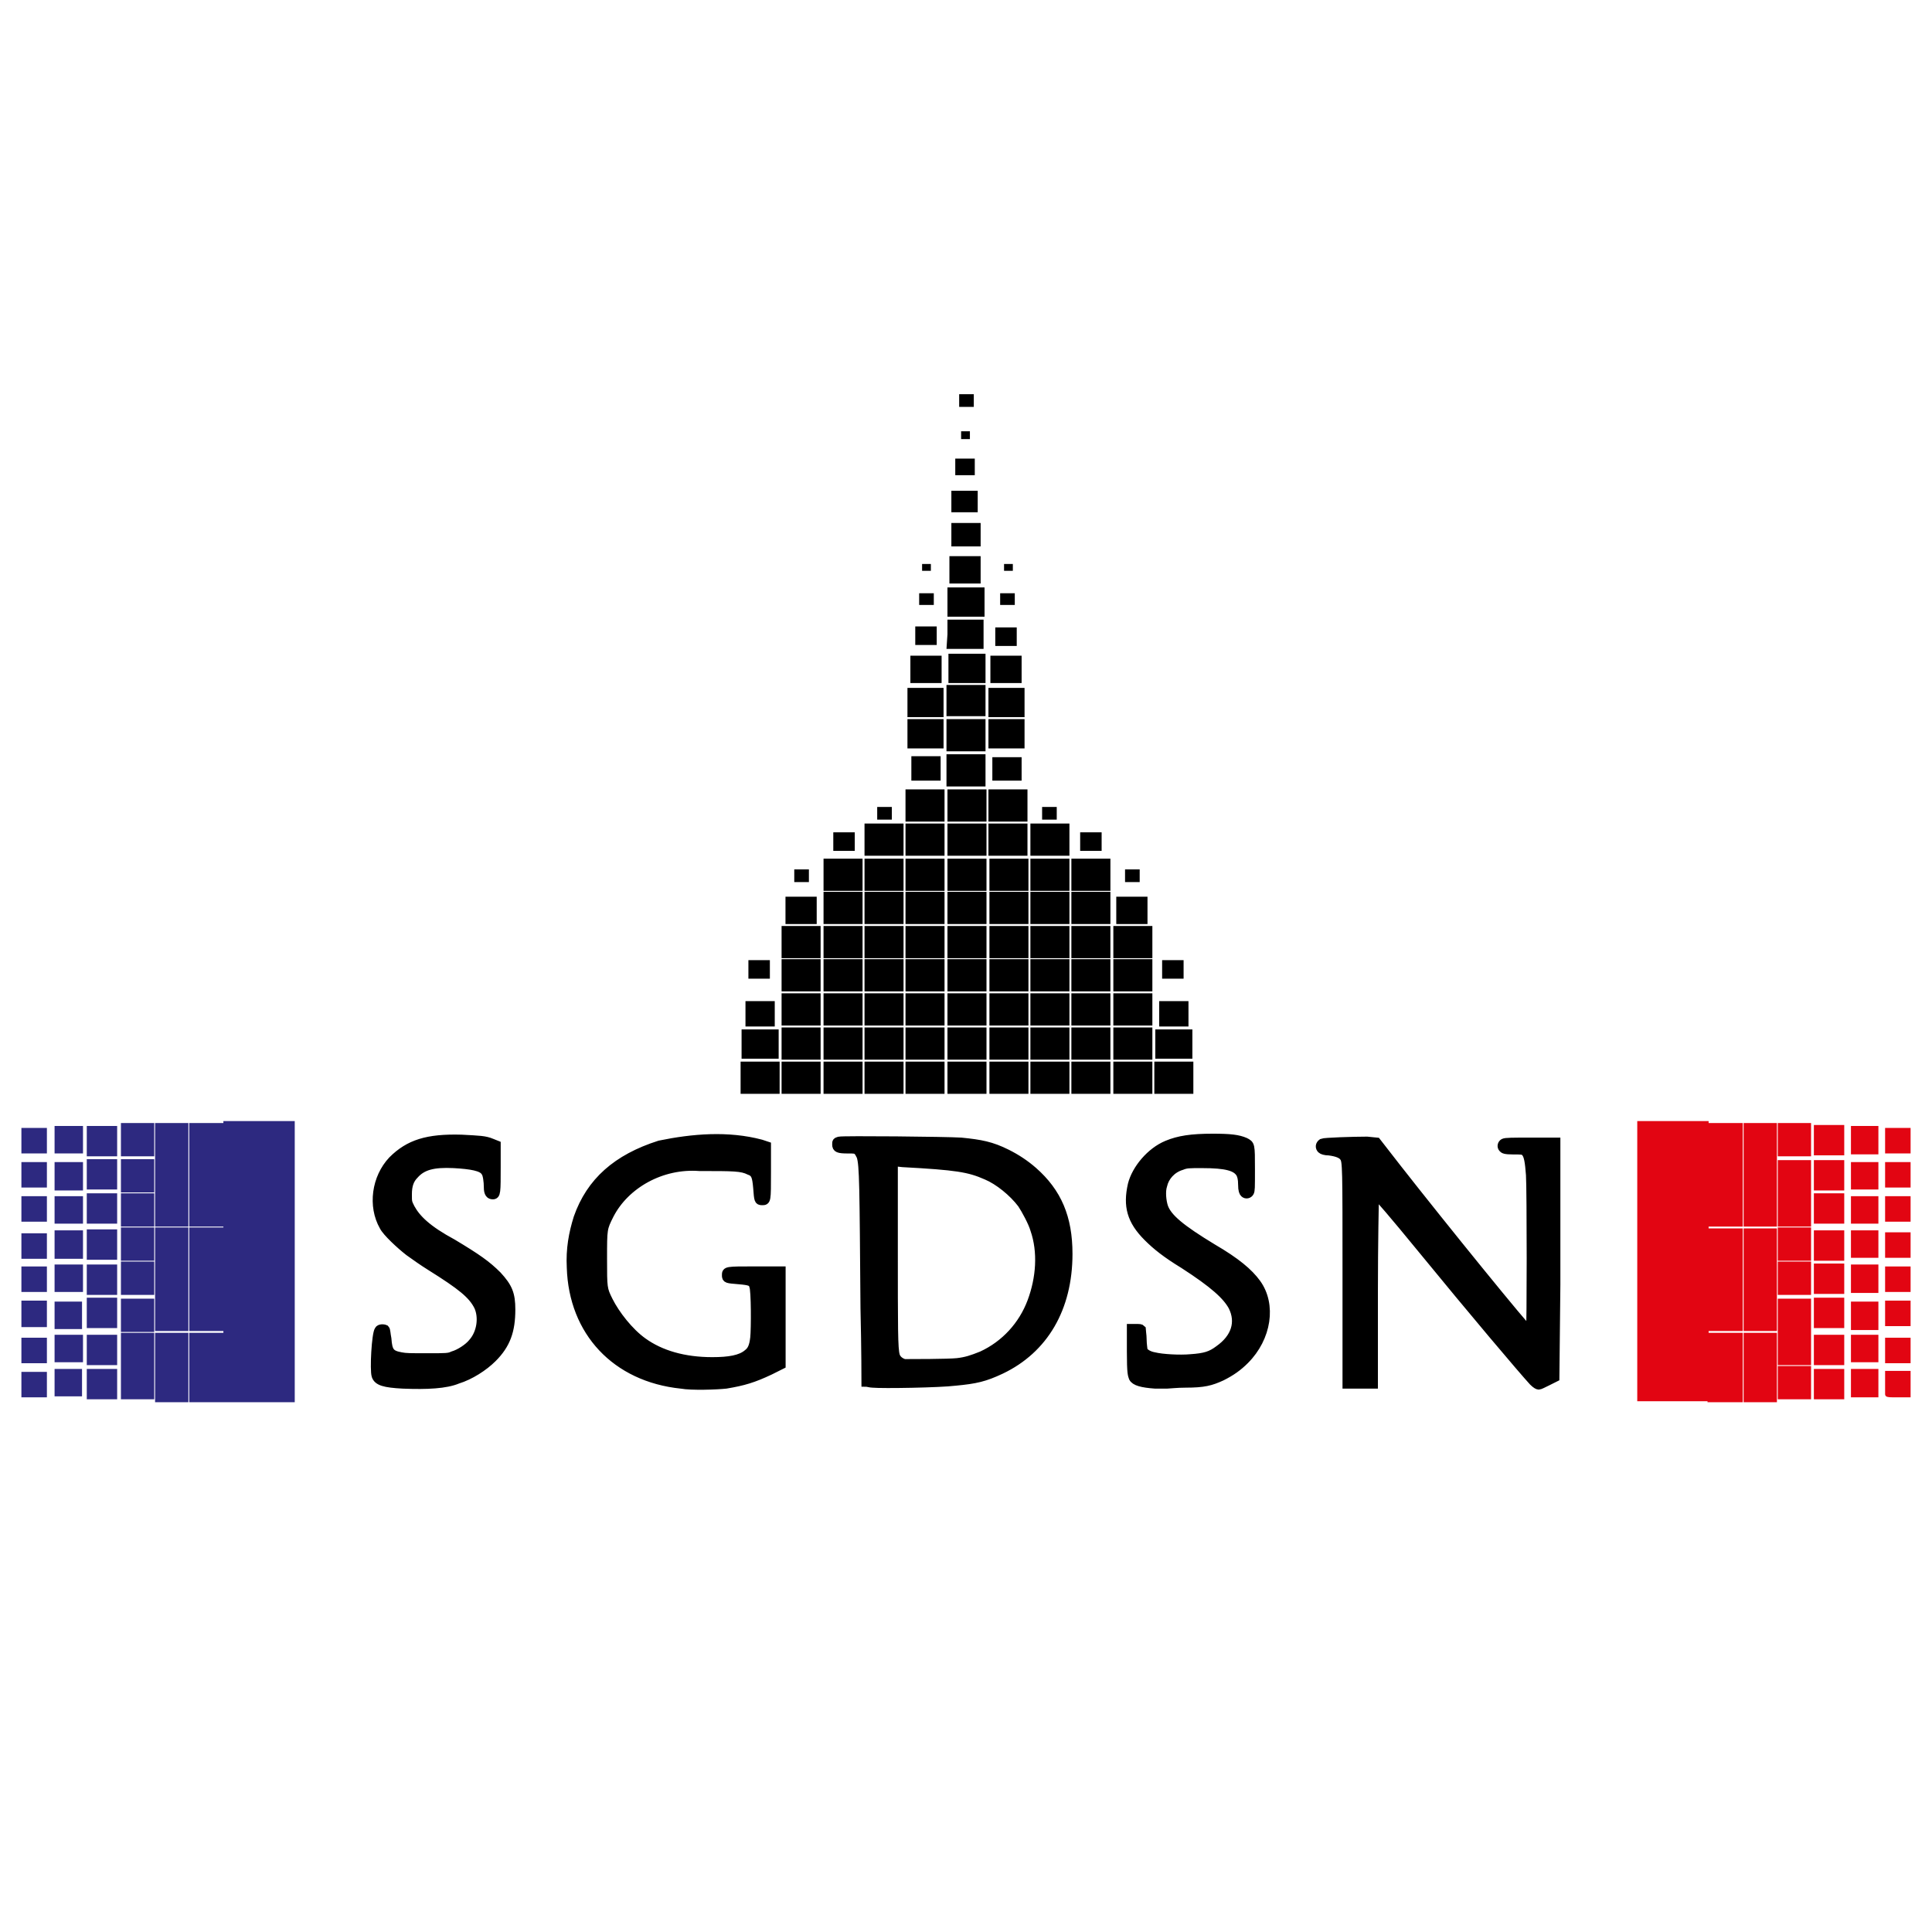 <?xml version="1.0" encoding="utf-8"?>
<!-- Generator: Adobe Illustrator 22.1.0, SVG Export Plug-In . SVG Version: 6.00 Build 0)  -->
<svg version="1.1" id="Calque_1" xmlns="http://www.w3.org/2000/svg" xmlns:xlink="http://www.w3.org/1999/xlink" x="0px" y="0px"
	 viewBox="0 0 198 198" style="enable-background:new 0 0 198 198;" xml:space="preserve">
<style type="text/css">
	.st0{stroke:#000000;stroke-width:0.827;}
	.st1{fill:#2D2980;stroke:#2D2980;stroke-width:0.413;}
	.st2{fill:#E20512;stroke:#E20512;stroke-width:0.413;}
</style>
<path class="st0" d="M41.3,141.9c-1.9-0.1-2.6-0.3-2.8-0.9c-0.2-0.6,0-4.3,0.3-4.7c0.1-0.2,0.5-0.2,0.7-0.1c0.1,0.1,0.1,0.5,0.2,1
	c0.1,1.3,0.3,1.6,1.4,1.8c0.5,0.1,0.9,0.1,2.7,0.1c1.9,0,2.2,0,2.6-0.2c0.7-0.2,1.6-0.8,2-1.3c0.9-1,1.1-2.6,0.6-3.7
	c-0.6-1.2-1.7-2.1-4.9-4.1c-0.8-0.5-1.5-1-2.2-1.5c-0.9-0.7-2.3-2-2.6-2.6c-1.2-2.1-0.8-5,0.9-6.8c1.7-1.7,3.6-2.3,7.1-2.2
	c1.8,0.1,2.4,0.1,3.1,0.4l0.5,0.2l0,2.3c0,2.6,0,2.9-0.4,2.9c-0.3,0-0.5-0.2-0.5-0.8c0-0.6-0.1-1.4-0.3-1.6
	c-0.3-0.5-1.4-0.7-3.2-0.8c-2.1-0.1-3.2,0.2-4,1.1c-0.5,0.5-0.7,1.1-0.7,2c0,0.8,0,0.8,0.3,1.4c0.6,1.1,1.7,2.2,4.3,3.6
	c2.5,1.5,3.5,2.2,4.6,3.3c1.1,1.2,1.4,1.9,1.4,3.5c0,2.2-0.5,3.6-1.9,5c-0.9,0.9-2.3,1.8-3.6,2.2C45.7,141.9,43.8,142,41.3,141.9
	L41.3,141.9z M69.8,141.9c-6.7-0.7-11.1-5.4-11.3-12c-0.1-1.9,0.2-3.5,0.7-5.1c1.3-3.7,4-6.1,8.4-7.5c3.4-0.7,7-1,10.4-0.1l0.6,0.2
	l0,2.7c0,3,0,3-0.5,3c-0.4,0-0.4-0.1-0.5-1.4c-0.1-1.1-0.2-1.5-0.8-1.7c-0.8-0.4-1.6-0.4-5.1-0.4c-3.9-0.3-7.6,1.8-9.2,4.9
	c-0.7,1.4-0.7,1.4-0.7,4.5c0,3,0,3.1,0.6,4.3c0.7,1.4,2.1,3.2,3.5,4.2c1.8,1.3,4.2,2,7.1,2c1.7,0,2.9-0.2,3.6-0.8
	c0.4-0.3,0.6-0.7,0.7-1.6c0.1-0.9,0.1-4.9-0.1-5.3c-0.1-0.4-0.3-0.5-1.5-0.6c-1.2-0.1-1.3-0.1-1.3-0.5c0-0.5,0-0.5,3-0.5l2.7,0v9.7
	l-1.2,0.6c-1.7,0.8-2.7,1.1-4.5,1.4C73.5,142,70.9,142.1,69.8,141.9L69.8,141.9z M89.4,141.8c-0.2,0-0.5-0.1-0.7-0.1
	c0,0,0-3.4-0.1-7.6c-0.1-12.5-0.1-14.7-0.4-15.6c-0.1-0.2-0.2-0.4-0.3-0.5c-0.2-0.2-0.3-0.2-1-0.2c-1,0-1.2-0.1-1.2-0.5
	c0-0.3,0-0.3,0.3-0.4c0.4-0.1,11,0,12.5,0.1c2,0.2,3.1,0.4,4.7,1.2c1,0.5,1.9,1.1,2.7,1.8c2.5,2.2,3.6,4.8,3.6,8.5
	c0,5.6-2.5,9.8-6.9,11.9c-1.7,0.8-2.6,1-4.7,1.2C96.3,141.8,90.5,141.9,89.4,141.8L89.4,141.8z M98.1,139.6c0.9-0.1,1.5-0.3,2.5-0.7
	c2.4-1.1,4.2-3.1,5.1-5.5c0.9-2.4,1.1-5.1,0.3-7.4c-0.2-0.7-0.9-2-1.3-2.6c-0.9-1.2-2.4-2.4-3.6-2.9c-1.8-0.8-3.1-1-8.6-1.3
	l-0.9-0.1l0,8.8c0,8.3,0,10.3,0.2,11c0.1,0.4,0.5,0.7,0.9,0.8C93.3,139.7,97.2,139.7,98.1,139.6L98.1,139.6z M118.4,141.9
	c-1.4-0.1-2.1-0.3-2.3-0.7c-0.1-0.3-0.2-0.4-0.2-2.7l0-2.4h0.5c0.4,0,0.5,0,0.6,0.1c0,0.1,0.1,0.6,0.1,1.1c0,0.5,0.1,1,0.1,1.1
	c0.1,0.2,0.5,0.5,1.1,0.6c0.8,0.2,2.6,0.3,3.7,0.2c1.5-0.1,2.1-0.3,2.9-0.9c1.7-1.2,2.2-2.8,1.4-4.4c-0.6-1.1-1.9-2.3-5-4.3
	c-1.8-1.1-2.8-1.9-3.7-2.8c-1.7-1.7-2.1-3.2-1.6-5.4c0.4-1.6,1.9-3.4,3.6-4.1c1.2-0.5,2.5-0.7,4.7-0.7c1.8,0,2.6,0.1,3.3,0.4
	c0.6,0.3,0.6,0.3,0.6,2.8c0,2,0,2.2-0.1,2.4c-0.1,0.2-0.4,0.3-0.6,0.1c-0.1-0.1-0.2-0.3-0.2-0.9c0-0.6-0.1-0.9-0.2-1.1
	c-0.4-0.7-1.4-1-3.9-1c-1.4,0-1.6,0-2.1,0.2c-1,0.3-1.7,1.1-1.9,2c-0.2,0.6-0.1,1.6,0.1,2.2c0.4,1.1,1.7,2.2,5,4.2
	c2.4,1.4,3.7,2.5,4.5,3.6c1.6,2.2,1.1,5.6-1.2,7.9c-0.7,0.7-1.4,1.2-2.4,1.7c-1.1,0.5-1.8,0.7-3.7,0.7c-0.9,0-1.7,0.1-1.9,0.1
	C119.5,141.9,118.9,141.9,118.4,141.9L118.4,141.9z M157.1,141.6c-1.1-1.2-6.1-7.1-11.5-13.7c-2.7-3.3-4.5-5.4-4.6-5.4
	c0,0-0.1,0.1-0.1,0.3c0,0.2-0.1,4.5-0.1,9.7l0,9.4H138l0-11.1c0-11.3,0-11.8-0.3-12.2c-0.2-0.3-0.7-0.5-1.5-0.6
	c-0.4,0-0.7-0.1-0.8-0.2c-0.2-0.2-0.2-0.5,0.1-0.7c0.2-0.1,3.2-0.2,4.6-0.2l1,0.1l2.1,2.7c4.7,6,13.3,16.6,13.6,16.7
	c0.1,0,0.1-14.5,0-16c-0.1-1.3-0.2-2-0.5-2.3c-0.2-0.2-0.3-0.2-1.2-0.2c-0.9,0-1-0.1-1.1-0.2c-0.2-0.2-0.1-0.5,0.1-0.6
	c0.2-0.1,0.9-0.1,2.8-0.1l2.6,0l0,2.6c0,1.5,0,6.9,0,12.1l-0.1,9.5l-0.8,0.4c-0.4,0.2-0.8,0.4-0.9,0.4S157.4,141.9,157.1,141.6
	L157.1,141.6z"/>
<path class="st1" d="M23.1,138.3V133H30v10.5h-6.9V138.3z M23.1,125.8v-7H30v13.9h-6.9V125.8z M23.1,116.8v-1.7H30v3.5h-6.9V116.8z
	 M19.6,116.9v-1.6h3.2v3.2h-3.2V116.9z M19.6,120.4v-1.6h3.2v3.2h-3.2V120.4z M19.6,123.9v-1.6h3.2v3.2h-3.2V123.9z M19.6,127.6V126
	h3.2v3.2h-3.2V127.6z M19.6,131.1v-1.6h3.2v3.2h-3.2V131.1z M19.6,134.6V133h3.2v3.2h-3.2V134.6z M19.6,138.4v-1.6h3.2v3.2h-3.2
	V138.4z M19.6,141.9v-1.6h3.2v3.2h-3.2V141.9z M16.1,141.9v-1.6h3v3.2h-3V141.9z M16.1,138.4v-1.6h3v3.2h-3V138.4z M16.1,134.6V133
	h3v3.2h-3V134.6z M16.1,131.1v-1.6h3v3.2h-3V131.1z M16.1,127.6V126h3v3.2h-3V127.6z M16.1,123.9v-1.6h3v3.2h-3V123.9z M16.1,120.4
	v-1.6h3v3.2h-3V120.4z M16.1,116.9v-1.6h3v3.2h-3V116.9z M12.6,116.8v-1.5h3v3h-3V116.8z M12.6,120.5v-1.5h3v3h-3V120.5z M12.6,124
	v-1.5h3v3h-3V124z M12.6,127.5V126h3v3h-3V127.5z M12.6,131v-1.5h3v3h-3V131z M12.6,134.8v-1.5h3v3h-3V134.8z M12.6,138.3v-1.5h3v3
	h-3V138.3z M12.6,141.7v-1.5h3v3h-3V141.7z M9.1,141.9v-1.4h2.7v2.7H9.1V141.9z M5.8,141.7v-1.2l1.2,0l1.2,0l0,1.2l0,1.2H5.8V141.7z
	 M2.4,141.9v-1.1h2.2v2.2H2.4V141.9z M2.4,138.4v-1.1h2.2v2.2H2.4V138.4z M5.8,138.2V137h2.5v2.4H5.8V138.2z M9.1,138.4V137h2.7v2.7
	H9.1V138.4z M9.1,134.6v-1.4h2.7v2.7H9.1V134.6z M5.8,134.8v-1.2l1.2,0l1.2,0l0,1.2l0,1.2H5.8V134.8z M2.4,134.6v-1.1h2.2v2.3H2.4
	V134.6z M2.4,131.1V130h2.2v2.2H2.4V131.1z M5.8,131v-1.2h2.5v2.4H5.8V131z M9.1,131.2v-1.4h2.7v2.7H9.1V131.2z M9.1,127.6v-1.4h2.7
	v2.7H9.1V127.6z M5.8,127.5v-1.2h2.5v2.5H5.8V127.5z M2.4,127.7v-1.1h2.2v2.2H2.4V127.7z M2.4,123.9v-1.1h2.2v2.2H2.4V123.9z
	 M5.8,124v-1.2h2.5v2.4H5.8V124z M9.1,123.9v-1.4h2.7v2.7H9.1V123.9z M9.1,120.4v-1.4h2.7v2.7H9.1V120.4z M5.8,120.5v-1.2h2.5v2.5
	H5.8V120.5z M2.4,120.4v-1.1h2.2v2.2H2.4V120.4z M2.4,116.9v-1.1h2.2v2.2H2.4V116.9z M5.8,116.8v-1.2h2.5v2.4H5.8V116.8z M9.1,116.9
	v-1.3h2.7v2.7H9.1V116.9z"/>
<path class="st2" d="M168,138.3V133h6.9v10.4H168V138.3z M168,125.8v-7h6.9v13.9H168V125.8z M168,116.8v-1.7h6.9v3.4H168V116.8z
	 M175.2,116.9v-1.6h3.2v3.2h-3.2V116.9z M175.2,120.4v-1.6h3.2v3.2h-3.2V120.4z M175.2,123.9v-1.6h3.2v3.2h-3.2V123.9z M175.2,127.7
	v-1.6h3.2v3.2h-3.2V127.7z M175.2,131.1v-1.6h3.2v3.2h-3.2V131.1z M175.2,134.6V133h3.2v3.2h-3.2V134.6z M175.2,138.4v-1.6h3.2v3.2
	h-3.2V138.4z M175.2,141.9v-1.6h3.2v3.2h-3.2V141.9z M178.9,141.9v-1.6h3v3.2h-3V141.9z M178.9,138.4v-1.6h3v3.2h-3V138.4z
	 M178.9,134.6V133h3v3.2h-3V134.6z M178.9,131.1v-1.6h3v3.2h-3V131.1z M178.9,127.7v-1.6h3v3.2h-3V127.7z M178.9,123.9v-1.6h3v3.2
	h-3V123.9z M178.9,120.4v-1.6h3v3.2h-3V120.4z M178.9,116.9v-1.6h3v3.2h-3V116.9z M182.4,116.8v-1.5h3v3h-3V116.8z M182.4,120.6
	v-1.5h3v3h-3V120.6z M182.4,124v-1.5h3v3h-3V124z M182.4,127.5v-1.5h3v3h-3V127.5z M182.4,131v-1.5h3v3h-3V131z M182.4,134.8v-1.5h3
	v3h-3V134.8z M182.4,138.2v-1.5h3v3h-3V138.2z M182.4,141.7v-1.5h3v3h-3V141.7z M186.1,141.9v-1.4h2.7v2.7h-2.7L186.1,141.9z
	 M186.1,138.4V137h2.7v2.7h-2.7L186.1,138.4z M186.1,134.6v-1.4h2.7v2.7h-2.7L186.1,134.6z M186.1,131.1v-1.4h2.7v2.7h-2.7
	L186.1,131.1z M186.1,127.7v-1.4h2.7v2.7h-2.7L186.1,127.7z M186.1,123.9v-1.4h2.7v2.7h-2.7L186.1,123.9z M186.1,120.4v-1.3h2.7v2.7
	h-2.7L186.1,120.4z M186.1,116.9v-1.4h2.7v2.7h-2.7L186.1,116.9z M189.9,116.8v-1.2h2.4v2.5h-2.4V116.8z M189.9,120.5v-1.2h2.4v2.4
	h-2.4V120.5z M189.9,124v-1.2h2.4v2.4h-2.4V124z M189.9,127.5v-1.2h2.4v2.4h-2.4V127.5z M189.9,131v-1.2h2.4v2.5h-2.4V131z
	 M189.9,134.8v-1.2h2.4v2.5h-2.4V134.8z M189.9,138.3V137h2.4v2.4h-2.4V138.3z M189.9,141.7v-1.2h2.4v2.5h-2.4V141.7z M193.4,142.9
	c0,0,0-0.5,0-1.1l0-1.1l1.1,0l1.1,0v2.3h-1.1C193.7,143,193.4,143,193.4,142.9L193.4,142.9z M193.4,138.4v-1.1h2.2v2.2h-2.2V138.4z
	 M193.4,134.6v-1.1h2.2v2.2h-2.2V134.6z M193.4,131.1V130h2.2v2.2h-2.2V131.1z M193.4,127.6v-1.1h2.2v2.2h-2.2V127.6z M193.4,123.9
	v-1.1h2.2v2.2h-2.2V123.9z M193.4,120.4v-1.1h2.2v2.2h-2.2V120.4z M193.4,116.9v-1.1h2.2v2.2h-2.2V116.9z"/>
<path d="M80.5,93.3v-1.4h3.2v2.8h-3.2V93.3z M114.4,93.3l0-1.4l1.6,0l1.6,0v2.8h-3.2L114.4,93.3z"/>
<path d="M81.4,89.7v-0.6h1.5v1.3h-1.5V89.7z M115.3,89.7v-0.6h1.5v1.3h-1.5V89.7z"/>
<path d="M110.7,86.2v-0.9h2.2v1.9h-2.2L110.7,86.2z M85.4,86.2v-0.9h2.2v1.9h-2.2V86.2z"/>
<path d="M119.1,99.4v-1h2.2v1.9h-2.2V99.4z M76.7,99.4v-1h2.2v1.9h-2.2V99.4z"/>
<path d="M106.8,83.3v-0.6h1.5v1.3h-1.5V83.3z M89.9,83.3v-0.6h1.5v1.3h-1.5L89.9,83.3z"/>
<path d="M88.6,84.4h4v3.3h-4V84.4z M92.8,84.4h4v3.3h-4V84.4z M97.1,84.4h4v3.3h-4V84.4z M101.3,84.4h4v3.3h-4V84.4z M105.6,84.4h4
	v3.3h-4V84.4z"/>
<g>
	<path d="M75.9,108.8h4v3.3h-4V108.8z"/>
	<g>
		<path d="M80.1,108.8h4v3.3h-4V108.8z M84.4,108.8h4v3.3h-4V108.8z M88.6,108.8h4v3.3h-4V108.8z M92.8,108.8h4v3.3h-4V108.8z
			 M97.1,108.8h4v3.3h-4L97.1,108.8z M101.4,108.8h4v3.3h-4V108.8z M105.6,108.8h4v3.3h-4V108.8z M109.8,108.8h4v3.3h-4V108.8z
			 M114.1,108.8h4v3.3h-4V108.8z"/>
	</g>
	<path d="M118.3,108.8h4v3.3h-4V108.8z"/>
</g>
<g>
	<path d="M80.1,105.3h4v3.3h-4V105.3z M84.4,105.3h4v3.3h-4V105.3z M88.6,105.3h4v3.3h-4V105.3z M92.8,105.3h4v3.3h-4V105.3z
		 M97.1,105.3h4v3.3h-4V105.3z M101.4,105.3h4v3.3h-4V105.3z M105.6,105.3h4v3.3h-4V105.3z M109.8,105.3h4v3.3h-4V105.3z
		 M114.1,105.3h4v3.3h-4V105.3z"/>
</g>
<g>
	<path d="M80.1,101.8h4v3.3h-4V101.8z"/>
	<g>
		<path d="M84.4,101.8h4v3.3h-4V101.8z M88.6,101.8h4v3.3h-4V101.8z M92.8,101.8h4v3.3h-4V101.8z M97.1,101.8h4v3.3h-4L97.1,101.8z
			 M101.4,101.8h4v3.3h-4V101.8z M105.6,101.8h4v3.3h-4V101.8z M109.8,101.8h4v3.3h-4V101.8z M114.1,101.8h4v3.3h-4V101.8z"/>
	</g>
</g>
<g>
	<path d="M80.1,98.3h4v3.3h-4V98.3z"/>
	<g>
		<path d="M84.4,98.3h4v3.3h-4V98.3z M88.6,98.3h4v3.3h-4V98.3z M92.8,98.3h4v3.3h-4V98.3z M97.1,98.3h4v3.3h-4L97.1,98.3z
			 M101.4,98.3h4v3.3h-4V98.3z M105.6,98.3h4v3.3h-4V98.3z M109.8,98.3h4v3.3h-4V98.3z M114.1,98.3h4v3.3h-4V98.3z"/>
	</g>
</g>
<g>
	<path d="M80.1,94.9h4v3.3h-4V94.9z M84.4,94.9h4v3.3h-4V94.9z M88.6,94.9h4v3.3h-4V94.9z M92.8,94.9h4v3.3h-4V94.9z M97.1,94.9h4
		v3.3h-4L97.1,94.9z M101.4,94.9h4v3.3h-4V94.9z M105.6,94.9h4v3.3h-4V94.9z M109.8,94.9h4v3.3h-4V94.9z M114.1,94.9h4v3.3h-4V94.9z
		"/>
</g>
<path d="M84.4,91.4h4v3.3h-4V91.4z M88.6,91.4h4v3.3h-4V91.4z M92.8,91.4h4v3.3h-4V91.4z M97.1,91.4h4v3.3h-4V91.4z M101.4,91.4h4
	v3.3h-4V91.4z M105.6,91.4h4v3.3h-4V91.4z M109.8,91.4h4v3.3h-4V91.4z"/>
<g>
	<path d="M84.4,88h4v3.3h-4V88z M88.6,88h4v3.3h-4V88z M92.8,88h4v3.3h-4V88z M97.1,88h4v3.3h-4L97.1,88z M101.4,88h4v3.3h-4V88z
		 M105.6,88h4v3.3h-4V88z M109.8,88h4v3.3h-4V88z"/>
</g>
<path d="M76,105.5h3.8v3H76V105.5z M118.4,105.5h3.8v3h-3.8V105.5z M76.4,102.6h3v2.6h-3V102.6z M118.8,102.6h3v2.6h-3V102.6z"/>
<path d="M97.1,80.9h4v3.3h-4V80.9z M101.3,80.9h4v3.3h-4V80.9z M92.8,80.9h4v3.3h-4V80.9z M97,77.3h4v3.3h-4V77.3z"/>
<path d="M93.4,78.7v-1.2h3V80h-3L93.4,78.7z M101.7,78.8v-1.2h3V80h-3V78.8z M101.3,75.2v-1.5h3.7v3h-3.7V75.2z M93,75.2v-1.5h3.7v3
	H93L93,75.2z M93,72v-1.5h3.7v3H93L93,72z M97,71.8v-1.6h4v3.2h-4V71.8z M101.3,72v-1.5h3.7v3h-3.7V72z M101.5,68.6v-1.4h3.2V70
	h-3.2V68.6z M97.2,70c0,0,0-0.7,0-1.5V67h3.8l0,1.5l0,1.5L99,70C98,70,97.2,70,97.2,70L97.2,70z M93.3,70c0,0,0-0.6,0-1.4v-1.4h3.2
	V70h-1.6C94,70,93.3,70,93.3,70L93.3,70z M97.1,65v-1.5h3.7v3h-3.8L97.1,65z M97.1,61.7l0-1.5l1.9,0l1.9,0v3h-3.8L97.1,61.7z
	 M97.3,58.4V57l1.6,0l1.6,0l0,1.4l0,1.4h-3.2L97.3,58.4z M97.5,54.8v-1.2h3l0,1.2l0,1.2l-1.5,0l-1.5,0V54.8z M97.5,51.4v-1.1h2.7
	v2.2h-2.7V51.4z"/>
<path d="M102,65.2v-0.9h2.2v1.9H102V65.2z M93.8,65.1v-0.9H96v1.9h-2.2L93.8,65.1z"/>
<path d="M94.2,61.4v-0.6h1.5V62h-1.5L94.2,61.4z M102.5,61.4v-0.6h1.5V62h-1.5L102.5,61.4z"/>
<path d="M94.5,58.2v-0.4h0.9v0.7h-0.9V58.2z M102.9,58.2v-0.4h0.9v0.7h-0.9L102.9,58.2z"/>
<path d="M97.9,47.8v-0.8h2v1.7h-2V47.8z"/>
<path d="M98.5,44.6v-0.4h0.9V45h-0.9V44.6z"/>
<path d="M98.3,41v-0.6h1.5v1.3h-1.5L98.3,41z"/>
<path d="M97,73.7h4V77h-4V73.7z"/>
</svg>
